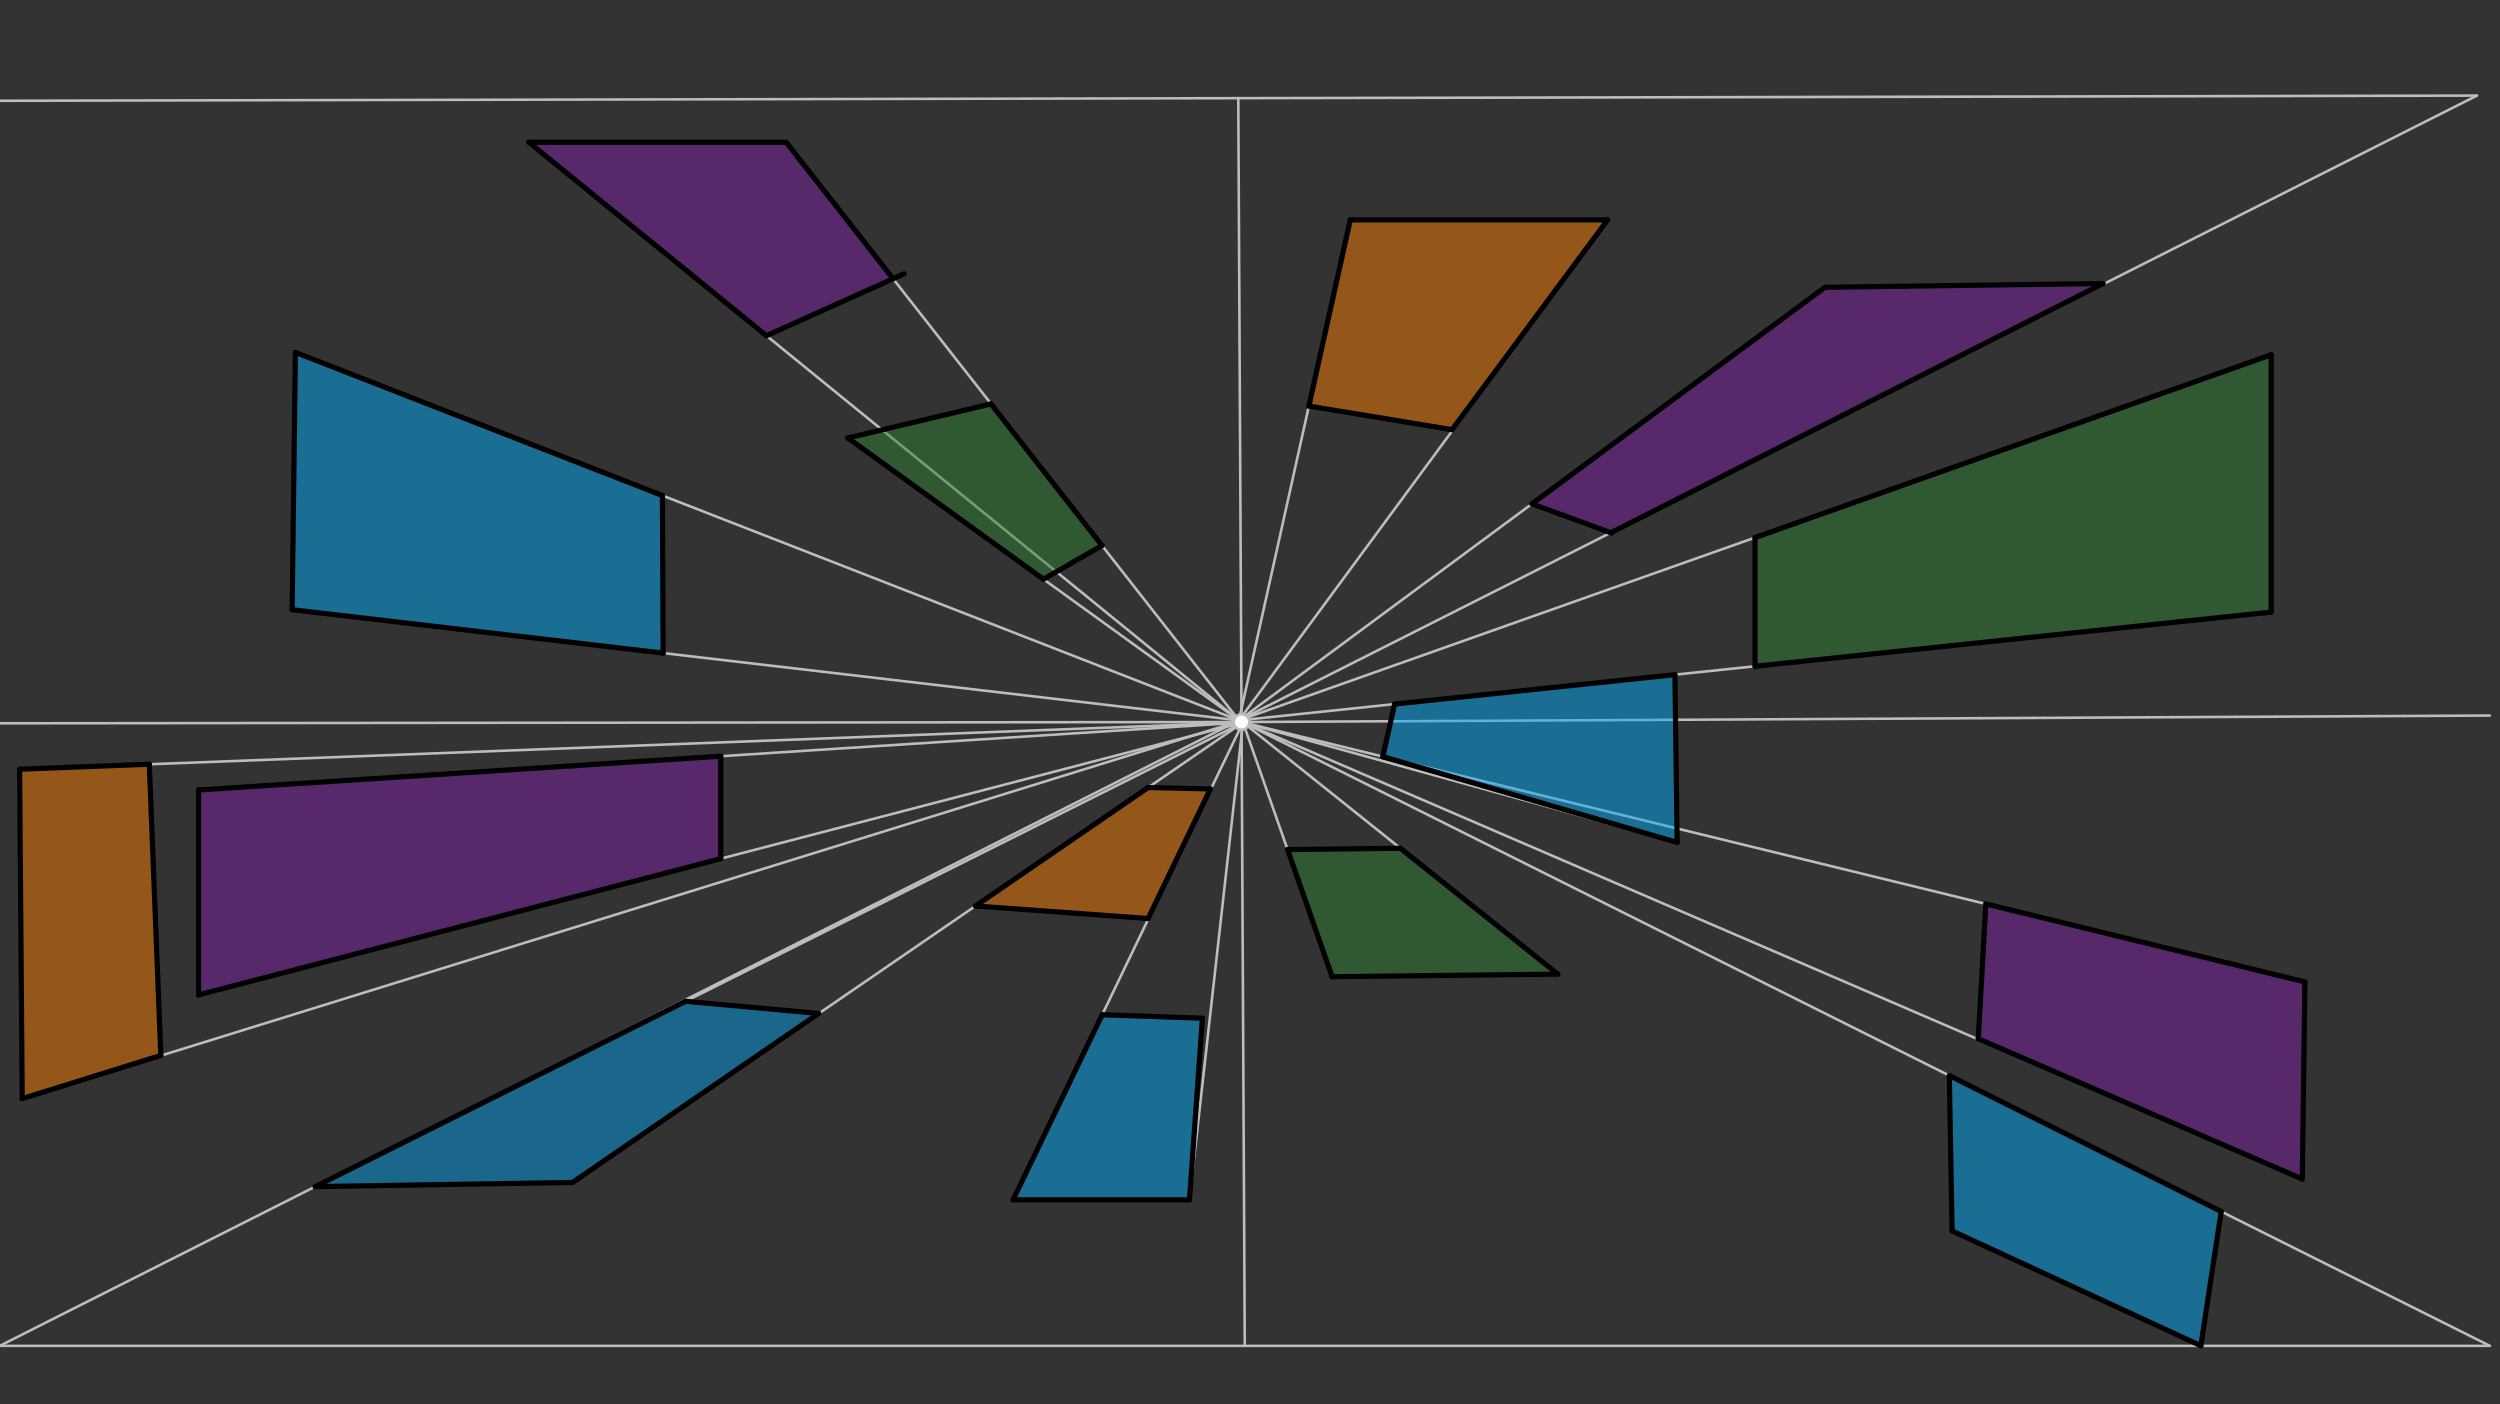 <svg xmlns="http://www.w3.org/2000/svg" class="svg--816" height="100%" preserveAspectRatio="xMidYMid meet" viewBox="0 0 963.78 541.417" width="100%"><rect x="0" y="0" width="963.78" height="541.417" fill="#333333" stroke="none"/><defs><marker id="marker-arrow" markerHeight="16" markerUnits="userSpaceOnUse" markerWidth="24" orient="auto-start-reverse" refX="24" refY="4" viewBox="0 0 24 8"><path d="M 0 0 L 24 4 L 0 8 z" stroke="inherit"></path></marker></defs><g class="aux-layer--949"><g class="element--733"><line stroke="#BDBDBD" stroke-dasharray="none" stroke-linecap="round" stroke-width="1" x1="-0.125" x2="954.875" y1="38.848" y2="36.848"></line></g><g class="element--733"><line stroke="#BDBDBD" stroke-dasharray="none" stroke-linecap="round" stroke-width="1" x1="-0.125" x2="959.875" y1="518.848" y2="518.848"></line></g><g class="element--733"><line stroke="#BDBDBD" stroke-dasharray="none" stroke-linecap="round" stroke-width="1" x1="477.375" x2="479.875" y1="37.848" y2="518.848"></line></g><g class="element--733"><line stroke="#BDBDBD" stroke-dasharray="none" stroke-linecap="round" stroke-width="1" x1="478.625" x2="-1.125" y1="278.348" y2="278.848"></line></g><g class="element--733"><line stroke="#BDBDBD" stroke-dasharray="none" stroke-linecap="round" stroke-width="1" x1="478.625" x2="959.875" y1="278.348" y2="275.848"></line></g><g class="element--733"><line stroke="#BDBDBD" stroke-dasharray="none" stroke-linecap="round" stroke-width="1" x1="-0.125" x2="954.875" y1="518.848" y2="36.848"></line></g><g class="element--733"><line stroke="#BDBDBD" stroke-dasharray="none" stroke-linecap="round" stroke-width="1" x1="113.875" x2="477.624" y1="135.848" y2="277.722"></line></g><g class="element--733"><line stroke="#BDBDBD" stroke-dasharray="none" stroke-linecap="round" stroke-width="1" x1="112.619" x2="477.624" y1="235.052" y2="277.722"></line></g><g class="element--733"><line stroke="#BDBDBD" stroke-dasharray="none" stroke-linecap="round" stroke-width="1" x1="203.875" x2="477.624" y1="54.848" y2="277.722"></line></g><g class="element--733"><line stroke="#BDBDBD" stroke-dasharray="none" stroke-linecap="round" stroke-width="1" x1="303.088" x2="477.624" y1="54.848" y2="277.722"></line></g><g class="element--733"><line stroke="#BDBDBD" stroke-dasharray="none" stroke-linecap="round" stroke-width="1" x1="326.875" x2="477.624" y1="168.848" y2="277.722"></line></g><g class="element--733"><line stroke="#BDBDBD" stroke-dasharray="none" stroke-linecap="round" stroke-width="1" x1="477.624" x2="520.556" y1="277.722" y2="84.757"></line></g><g class="element--733"><line stroke="#BDBDBD" stroke-dasharray="none" stroke-linecap="round" stroke-width="1" x1="619.768" x2="477.624" y1="84.757" y2="277.722"></line></g><g class="element--733"><line stroke="#BDBDBD" stroke-dasharray="none" stroke-linecap="round" stroke-width="1" x1="703.556" x2="477.624" y1="110.757" y2="277.722"></line></g><g class="element--733"><line stroke="#BDBDBD" stroke-dasharray="none" stroke-linecap="round" stroke-width="1" x1="875.556" x2="477.624" y1="136.757" y2="277.722"></line></g><g class="element--733"><line stroke="#BDBDBD" stroke-dasharray="none" stroke-linecap="round" stroke-width="1" x1="875.556" x2="477.624" y1="235.97" y2="277.722"></line></g><g class="element--733"><line stroke="#BDBDBD" stroke-dasharray="none" stroke-linecap="round" stroke-width="1" x1="477.624" x2="959.875" y1="277.722" y2="518.848"></line></g><g class="element--733"><line stroke="#BDBDBD" stroke-dasharray="none" stroke-linecap="round" stroke-width="1" x1="646.556" x2="478.625" y1="324.757" y2="278.348"></line></g><g class="element--733"><line stroke="#BDBDBD" stroke-dasharray="none" stroke-linecap="round" stroke-width="1" x1="887.556" x2="479.184" y1="454.535" y2="278.502"></line></g><g class="element--733"><line stroke="#BDBDBD" stroke-dasharray="none" stroke-linecap="round" stroke-width="1" x1="888.556" x2="479.184" y1="378.535" y2="278.502"></line></g><g class="element--733"><line stroke="#BDBDBD" stroke-dasharray="none" stroke-linecap="round" stroke-width="1" x1="513.556" x2="479.184" y1="376.535" y2="278.502"></line></g><g class="element--733"><line stroke="#BDBDBD" stroke-dasharray="none" stroke-linecap="round" stroke-width="1" x1="600.556" x2="479.184" y1="375.535" y2="278.502"></line></g><g class="element--733"><line stroke="#BDBDBD" stroke-dasharray="none" stroke-linecap="round" stroke-width="1" x1="390.556" x2="479.184" y1="462.535" y2="278.502"></line></g><g class="element--733"><line stroke="#BDBDBD" stroke-dasharray="none" stroke-linecap="round" stroke-width="1" x1="458.556" x2="479.184" y1="462.535" y2="278.502"></line></g><g class="element--733"><line stroke="#BDBDBD" stroke-dasharray="none" stroke-linecap="round" stroke-width="1" x1="220.715" x2="479.184" y1="455.855" y2="278.502"></line></g><g class="element--733"><line stroke="#BDBDBD" stroke-dasharray="none" stroke-linecap="round" stroke-width="1" x1="121.515" x2="479.184" y1="457.454" y2="278.502"></line></g><g class="element--733"><line stroke="#BDBDBD" stroke-dasharray="none" stroke-linecap="round" stroke-width="1" x1="76.556" x2="76.556" y1="304.535" y2="383.535"></line></g><g class="element--733"><line stroke="#BDBDBD" stroke-dasharray="none" stroke-linecap="round" stroke-width="1" x1="76.556" x2="479.184" y1="383.535" y2="278.502"></line></g><g class="element--733"><line stroke="#BDBDBD" stroke-dasharray="none" stroke-linecap="round" stroke-width="1" x1="76.556" x2="479.184" y1="304.535" y2="278.502"></line></g><g class="element--733"><line stroke="#BDBDBD" stroke-dasharray="none" stroke-linecap="round" stroke-width="1" x1="7.556" x2="479.184" y1="296.535" y2="278.502"></line></g><g class="element--733"><line stroke="#BDBDBD" stroke-dasharray="none" stroke-linecap="round" stroke-width="1" x1="8.556" x2="475.824" y1="423.535" y2="278.631"></line></g><g class="element--733"><circle cx="478.625" cy="278.348" r="3" stroke="#BDBDBD" stroke-width="1" fill="#ffffff"></circle>}</g></g><g class="main-layer--75a"><g class="element--733"><g fill="#03A9F4" opacity="0.5"><path d="M 113.875 135.848 L 112.619 235.052 L 255.645 251.772 L 255.362 191.032 L 113.875 135.848 Z" stroke="none"></path></g></g><g class="element--733"><g fill="#03A9F4" opacity="0.5"><path d="M 424.915 391.189 L 463.556 392.535 L 458.556 462.535 L 390.556 462.535 L 424.915 391.189 Z" stroke="none"></path></g></g><g class="element--733"><g fill="#03A9F4" opacity="0.5"><path d="M 533.097 291.676 L 537.649 271.424 L 645.695 260.087 L 646.556 324.757 L 533.097 291.676 Z" stroke="none"></path></g></g><g class="element--733"><g fill="#03A9F4" opacity="0.5"><path d="M 751.494 414.657 L 752.556 474.535 L 848.457 518.802 L 856.294 467.057 L 751.494 414.657 Z" stroke="none"></path></g></g><g class="element--733"><g fill="#F57C00" opacity="0.5"><path d="M 7.556 296.535 L 57.559 294.623 L 61.994 406.866 L 8.556 423.535 L 6.556 295.535 Z" stroke="none"></path></g></g><g class="element--733"><g fill="#F57C00" opacity="0.5"><path d="M 376.056 349.265 L 442.599 354.106 L 466.612 304.145 L 442.602 303.603 L 376.056 349.265 Z" stroke="none"></path></g></g><g class="element--733"><g fill="#F57C00" opacity="0.5"><path d="M 520.556 84.757 L 619.768 84.757 L 559.784 165.644 L 504.585 156.541 L 520.556 84.757 Z" stroke="none"></path></g></g><g class="element--733"><g fill="#2E7D32" opacity="0.5"><path d="M 326.875 168.848 L 382.028 155.707 L 424.836 210.315 L 402.249 223.285 L 326.875 168.848 Z" stroke="none"></path></g></g><g class="element--733"><g fill="#2E7D32" opacity="0.5"><path d="M 676.59 207.24 L 676.59 256.846 L 875.556 235.97 L 875.556 136.757 L 676.59 207.24 Z" stroke="none"></path></g></g><g class="element--733"><g fill="#2E7D32" opacity="0.5"><path d="M 496.37 327.518 L 539.87 327.018 L 600.433 375.437 L 513.556 376.535 L 496.37 327.518 Z" stroke="none"></path></g></g><g class="element--733"><g fill="#039BE5" opacity="0.5"><path d="M 121.515 457.454 L 220.715 455.855 L 315.594 390.693 L 264.296 386.017 L 121.515 457.454 Z" stroke="none"></path></g></g><g class="element--733"><g fill="#7B1FA2" opacity="0.5"><path d="M 76.556 383.535 L 76.556 304.535 L 277.87 291.518 L 277.87 331.018 L 76.556 383.535 Z" stroke="none"></path></g></g><g class="element--733"><g fill="#7B1FA2" opacity="0.5"><path d="M 203.875 54.848 L 303.088 54.848 L 344.286 107.456 L 295.466 129.417 L 203.875 54.848 Z" stroke="none"></path></g></g><g class="element--733"><g fill="#7B1FA2" opacity="0.5"><path d="M 765.568 348.482 L 762.644 400.425 L 887.556 454.535 L 888.556 378.535 L 765.568 348.482 Z" stroke="none"></path></g></g><g class="element--733"><g fill="#7B1FA2" opacity="0.5"><path d="M 590.59 194.24 L 620.97 205.374 L 810.722 109.304 L 703.556 110.757 L 590.59 194.24 Z" stroke="none"></path></g></g><g class="element--733"><g fill="#7B1FA2" opacity="0.5"></g></g><g class="element--733"><line stroke="#000000" stroke-dasharray="none" stroke-linecap="round" stroke-width="2" x1="113.875" x2="112.619" y1="135.848" y2="235.052"></line></g><g class="element--733"><line stroke="#000000" stroke-dasharray="none" stroke-linecap="round" stroke-width="2" x1="203.875" x2="303.088" y1="54.848" y2="54.848"></line></g><g class="element--733"><line stroke="#000000" stroke-dasharray="none" stroke-linecap="round" stroke-width="2" x1="326.875" x2="382.028" y1="168.848" y2="155.707"></line></g><g class="element--733"><line stroke="#000000" stroke-dasharray="none" stroke-linecap="round" stroke-width="2" x1="703.556" x2="810.722" y1="110.757" y2="109.304"></line></g><g class="element--733"><line stroke="#000000" stroke-dasharray="none" stroke-linecap="round" stroke-width="2" x1="875.556" x2="875.556" y1="136.757" y2="235.97"></line></g><g class="element--733"><line stroke="#000000" stroke-dasharray="none" stroke-linecap="round" stroke-width="2" x1="520.556" x2="619.768" y1="84.757" y2="84.757"></line></g><g class="element--733"><line stroke="#000000" stroke-dasharray="none" stroke-linecap="round" stroke-width="2" x1="645.695" x2="646.556" y1="260.087" y2="324.757"></line></g><g class="element--733"><line stroke="#000000" stroke-dasharray="none" stroke-linecap="round" stroke-width="2" x1="121.515" x2="220.715" y1="457.454" y2="455.855"></line></g><g class="element--733"><line stroke="#000000" stroke-dasharray="none" stroke-linecap="round" stroke-width="2" x1="390.556" x2="458.556" y1="462.535" y2="462.535"></line></g><g class="element--733"><line stroke="#000000" stroke-dasharray="none" stroke-linecap="round" stroke-width="2" x1="513.556" x2="600.556" y1="376.535" y2="375.535"></line></g><g class="element--733"><line stroke="#000000" stroke-dasharray="none" stroke-linecap="round" stroke-width="2" x1="888.556" x2="887.556" y1="378.535" y2="454.535"></line></g><g class="element--733"><line stroke="#000000" stroke-dasharray="none" stroke-linecap="round" stroke-width="2" x1="76.556" x2="76.556" y1="304.535" y2="383.535"></line></g><g class="element--733"><line stroke="#000000" stroke-dasharray="none" stroke-linecap="round" stroke-width="2" x1="7.556" x2="8.556" y1="296.535" y2="423.535"></line></g><g class="element--733"><line stroke="#000000" stroke-dasharray="none" stroke-linecap="round" stroke-width="2" x1="376.056" x2="442.599" y1="349.265" y2="354.106"></line></g><g class="element--733"><line stroke="#000000" stroke-dasharray="none" stroke-linecap="round" stroke-width="2" x1="113.875" x2="255.362" y1="135.848" y2="191.032"></line></g><g class="element--733"><line stroke="#000000" stroke-dasharray="none" stroke-linecap="round" stroke-width="2" x1="255.362" x2="255.645" y1="191.032" y2="251.783"></line></g><g class="element--733"><line stroke="#000000" stroke-dasharray="none" stroke-linecap="round" stroke-width="2" x1="112.619" x2="255.645" y1="235.052" y2="251.772"></line></g><g class="element--733"><line stroke="#000000" stroke-dasharray="none" stroke-linecap="round" stroke-width="2" x1="326.875" x2="402.249" y1="168.848" y2="223.285"></line></g><g class="element--733"><line stroke="#000000" stroke-dasharray="none" stroke-linecap="round" stroke-width="2" x1="382.028" x2="424.836" y1="155.707" y2="210.315"></line></g><g class="element--733"><line stroke="#000000" stroke-dasharray="none" stroke-linecap="round" stroke-width="2" x1="402.249" x2="424.836" y1="223.285" y2="210.315"></line></g><g class="element--733"><line stroke="#000000" stroke-dasharray="none" stroke-linecap="round" stroke-width="2" x1="203.875" x2="295.466" y1="54.848" y2="129.417"></line></g><g class="element--733"><line stroke="#000000" stroke-dasharray="none" stroke-linecap="round" stroke-width="2" x1="295.466" x2="348.556" y1="129.417" y2="105.535"></line></g><g class="element--733"><line stroke="#000000" stroke-dasharray="none" stroke-linecap="round" stroke-width="2" x1="303.088" x2="344.286" y1="54.848" y2="107.456"></line></g><g class="element--733"><line stroke="#000000" stroke-dasharray="none" stroke-linecap="round" stroke-width="2" x1="520.556" x2="504.585" y1="84.757" y2="156.541"></line></g><g class="element--733"><line stroke="#000000" stroke-dasharray="none" stroke-linecap="round" stroke-width="2" x1="504.585" x2="559.784" y1="156.541" y2="165.644"></line></g><g class="element--733"><line stroke="#000000" stroke-dasharray="none" stroke-linecap="round" stroke-width="2" x1="559.784" x2="619.768" y1="165.644" y2="84.757"></line></g><g class="element--733"><line stroke="#000000" stroke-dasharray="none" stroke-linecap="round" stroke-width="2" x1="703.556" x2="590.59" y1="110.757" y2="194.24"></line></g><g class="element--733"><line stroke="#000000" stroke-dasharray="none" stroke-linecap="round" stroke-width="2" x1="590.59" x2="621.386" y1="194.24" y2="205.526"></line></g><g class="element--733"><line stroke="#000000" stroke-dasharray="none" stroke-linecap="round" stroke-width="2" x1="620.97" x2="810.722" y1="205.374" y2="109.304"></line></g><g class="element--733"><line stroke="#000000" stroke-dasharray="none" stroke-linecap="round" stroke-width="2" x1="875.556" x2="676.59" y1="136.757" y2="207.24"></line></g><g class="element--733"><line stroke="#000000" stroke-dasharray="none" stroke-linecap="round" stroke-width="2" x1="676.59" x2="676.59" y1="207.24" y2="256.846"></line></g><g class="element--733"><line stroke="#000000" stroke-dasharray="none" stroke-linecap="round" stroke-width="2" x1="676.59" x2="875.556" y1="256.846" y2="235.97"></line></g><g class="element--733"><line stroke="#000000" stroke-dasharray="none" stroke-linecap="round" stroke-width="2" x1="645.695" x2="537.649" y1="260.087" y2="271.424"></line></g><g class="element--733"><line stroke="#000000" stroke-dasharray="none" stroke-linecap="round" stroke-width="2" x1="646.556" x2="533.096" y1="324.757" y2="291.68"></line></g><g class="element--733"><line stroke="#000000" stroke-dasharray="none" stroke-linecap="round" stroke-width="2" x1="533.096" x2="537.649" y1="291.68" y2="271.424"></line></g><g class="element--733"><line stroke="#000000" stroke-dasharray="none" stroke-linecap="round" stroke-width="2" x1="888.556" x2="765.568" y1="378.535" y2="348.482"></line></g><g class="element--733"><line stroke="#000000" stroke-dasharray="none" stroke-linecap="round" stroke-width="2" x1="765.568" x2="762.644" y1="348.482" y2="400.425"></line></g><g class="element--733"><line stroke="#000000" stroke-dasharray="none" stroke-linecap="round" stroke-width="2" x1="762.644" x2="887.556" y1="400.425" y2="454.535"></line></g><g class="element--733"><line stroke="#000000" stroke-dasharray="none" stroke-linecap="round" stroke-width="2" x1="513.556" x2="496.37" y1="376.535" y2="327.518"></line></g><g class="element--733"><line stroke="#000000" stroke-dasharray="none" stroke-linecap="round" stroke-width="2" x1="496.37" x2="539.87" y1="327.518" y2="327.018"></line></g><g class="element--733"><line stroke="#000000" stroke-dasharray="none" stroke-linecap="round" stroke-width="2" x1="539.87" x2="600.556" y1="327.018" y2="375.535"></line></g><g class="element--733"><line stroke="#000000" stroke-dasharray="none" stroke-linecap="round" stroke-width="2" x1="751.494" x2="752.556" y1="414.657" y2="474.535"></line></g><g class="element--733"><line stroke="#000000" stroke-dasharray="none" stroke-linecap="round" stroke-width="2" x1="752.556" x2="848.457" y1="474.535" y2="518.802"></line></g><g class="element--733"><line stroke="#000000" stroke-dasharray="none" stroke-linecap="round" stroke-width="2" x1="848.457" x2="856.302" y1="518.802" y2="467.005"></line></g><g class="element--733"><line stroke="#000000" stroke-dasharray="none" stroke-linecap="round" stroke-width="2" x1="751.494" x2="856.294" y1="414.657" y2="467.057"></line></g><g class="element--733"><line stroke="#000000" stroke-dasharray="none" stroke-linecap="round" stroke-width="2" x1="376.056" x2="442.602" y1="349.265" y2="303.603"></line></g><g class="element--733"><line stroke="#000000" stroke-dasharray="none" stroke-linecap="round" stroke-width="2" x1="442.602" x2="466.612" y1="303.603" y2="304.145"></line></g><g class="element--733"><line stroke="#000000" stroke-dasharray="none" stroke-linecap="round" stroke-width="2" x1="466.612" x2="442.599" y1="304.145" y2="354.106"></line></g><g class="element--733"><line stroke="#000000" stroke-dasharray="none" stroke-linecap="round" stroke-width="2" x1="390.556" x2="424.915" y1="462.535" y2="391.189"></line></g><g class="element--733"><line stroke="#000000" stroke-dasharray="none" stroke-linecap="round" stroke-width="2" x1="424.915" x2="463.556" y1="391.189" y2="392.535"></line></g><g class="element--733"><line stroke="#000000" stroke-dasharray="none" stroke-linecap="round" stroke-width="2" x1="463.556" x2="458.556" y1="392.535" y2="462.535"></line></g><g class="element--733"><line stroke="#000000" stroke-dasharray="none" stroke-linecap="round" stroke-width="2" x1="121.515" x2="264.296" y1="457.454" y2="386.017"></line></g><g class="element--733"><line stroke="#000000" stroke-dasharray="none" stroke-linecap="round" stroke-width="2" x1="264.296" x2="315.594" y1="386.017" y2="390.693"></line></g><g class="element--733"><line stroke="#000000" stroke-dasharray="none" stroke-linecap="round" stroke-width="2" x1="315.594" x2="220.715" y1="390.693" y2="455.855"></line></g><g class="element--733"><line stroke="#000000" stroke-dasharray="none" stroke-linecap="round" stroke-width="2" x1="76.556" x2="277.87" y1="383.535" y2="331.018"></line></g><g class="element--733"><line stroke="#000000" stroke-dasharray="none" stroke-linecap="round" stroke-width="2" x1="277.87" x2="277.87" y1="331.018" y2="291.518"></line></g><g class="element--733"><line stroke="#000000" stroke-dasharray="none" stroke-linecap="round" stroke-width="2" x1="277.87" x2="76.556" y1="291.518" y2="304.535"></line></g><g class="element--733"><line stroke="#000000" stroke-dasharray="none" stroke-linecap="round" stroke-width="2" x1="7.556" x2="57.559" y1="296.535" y2="294.623"></line></g><g class="element--733"><line stroke="#000000" stroke-dasharray="none" stroke-linecap="round" stroke-width="2" x1="57.559" x2="61.994" y1="294.623" y2="406.866"></line></g><g class="element--733"><line stroke="#000000" stroke-dasharray="none" stroke-linecap="round" stroke-width="2" x1="61.994" x2="8.556" y1="406.866" y2="423.535"></line></g></g><g class="snaps-layer--ac6"></g><g class="temp-layer--52d"></g></svg>